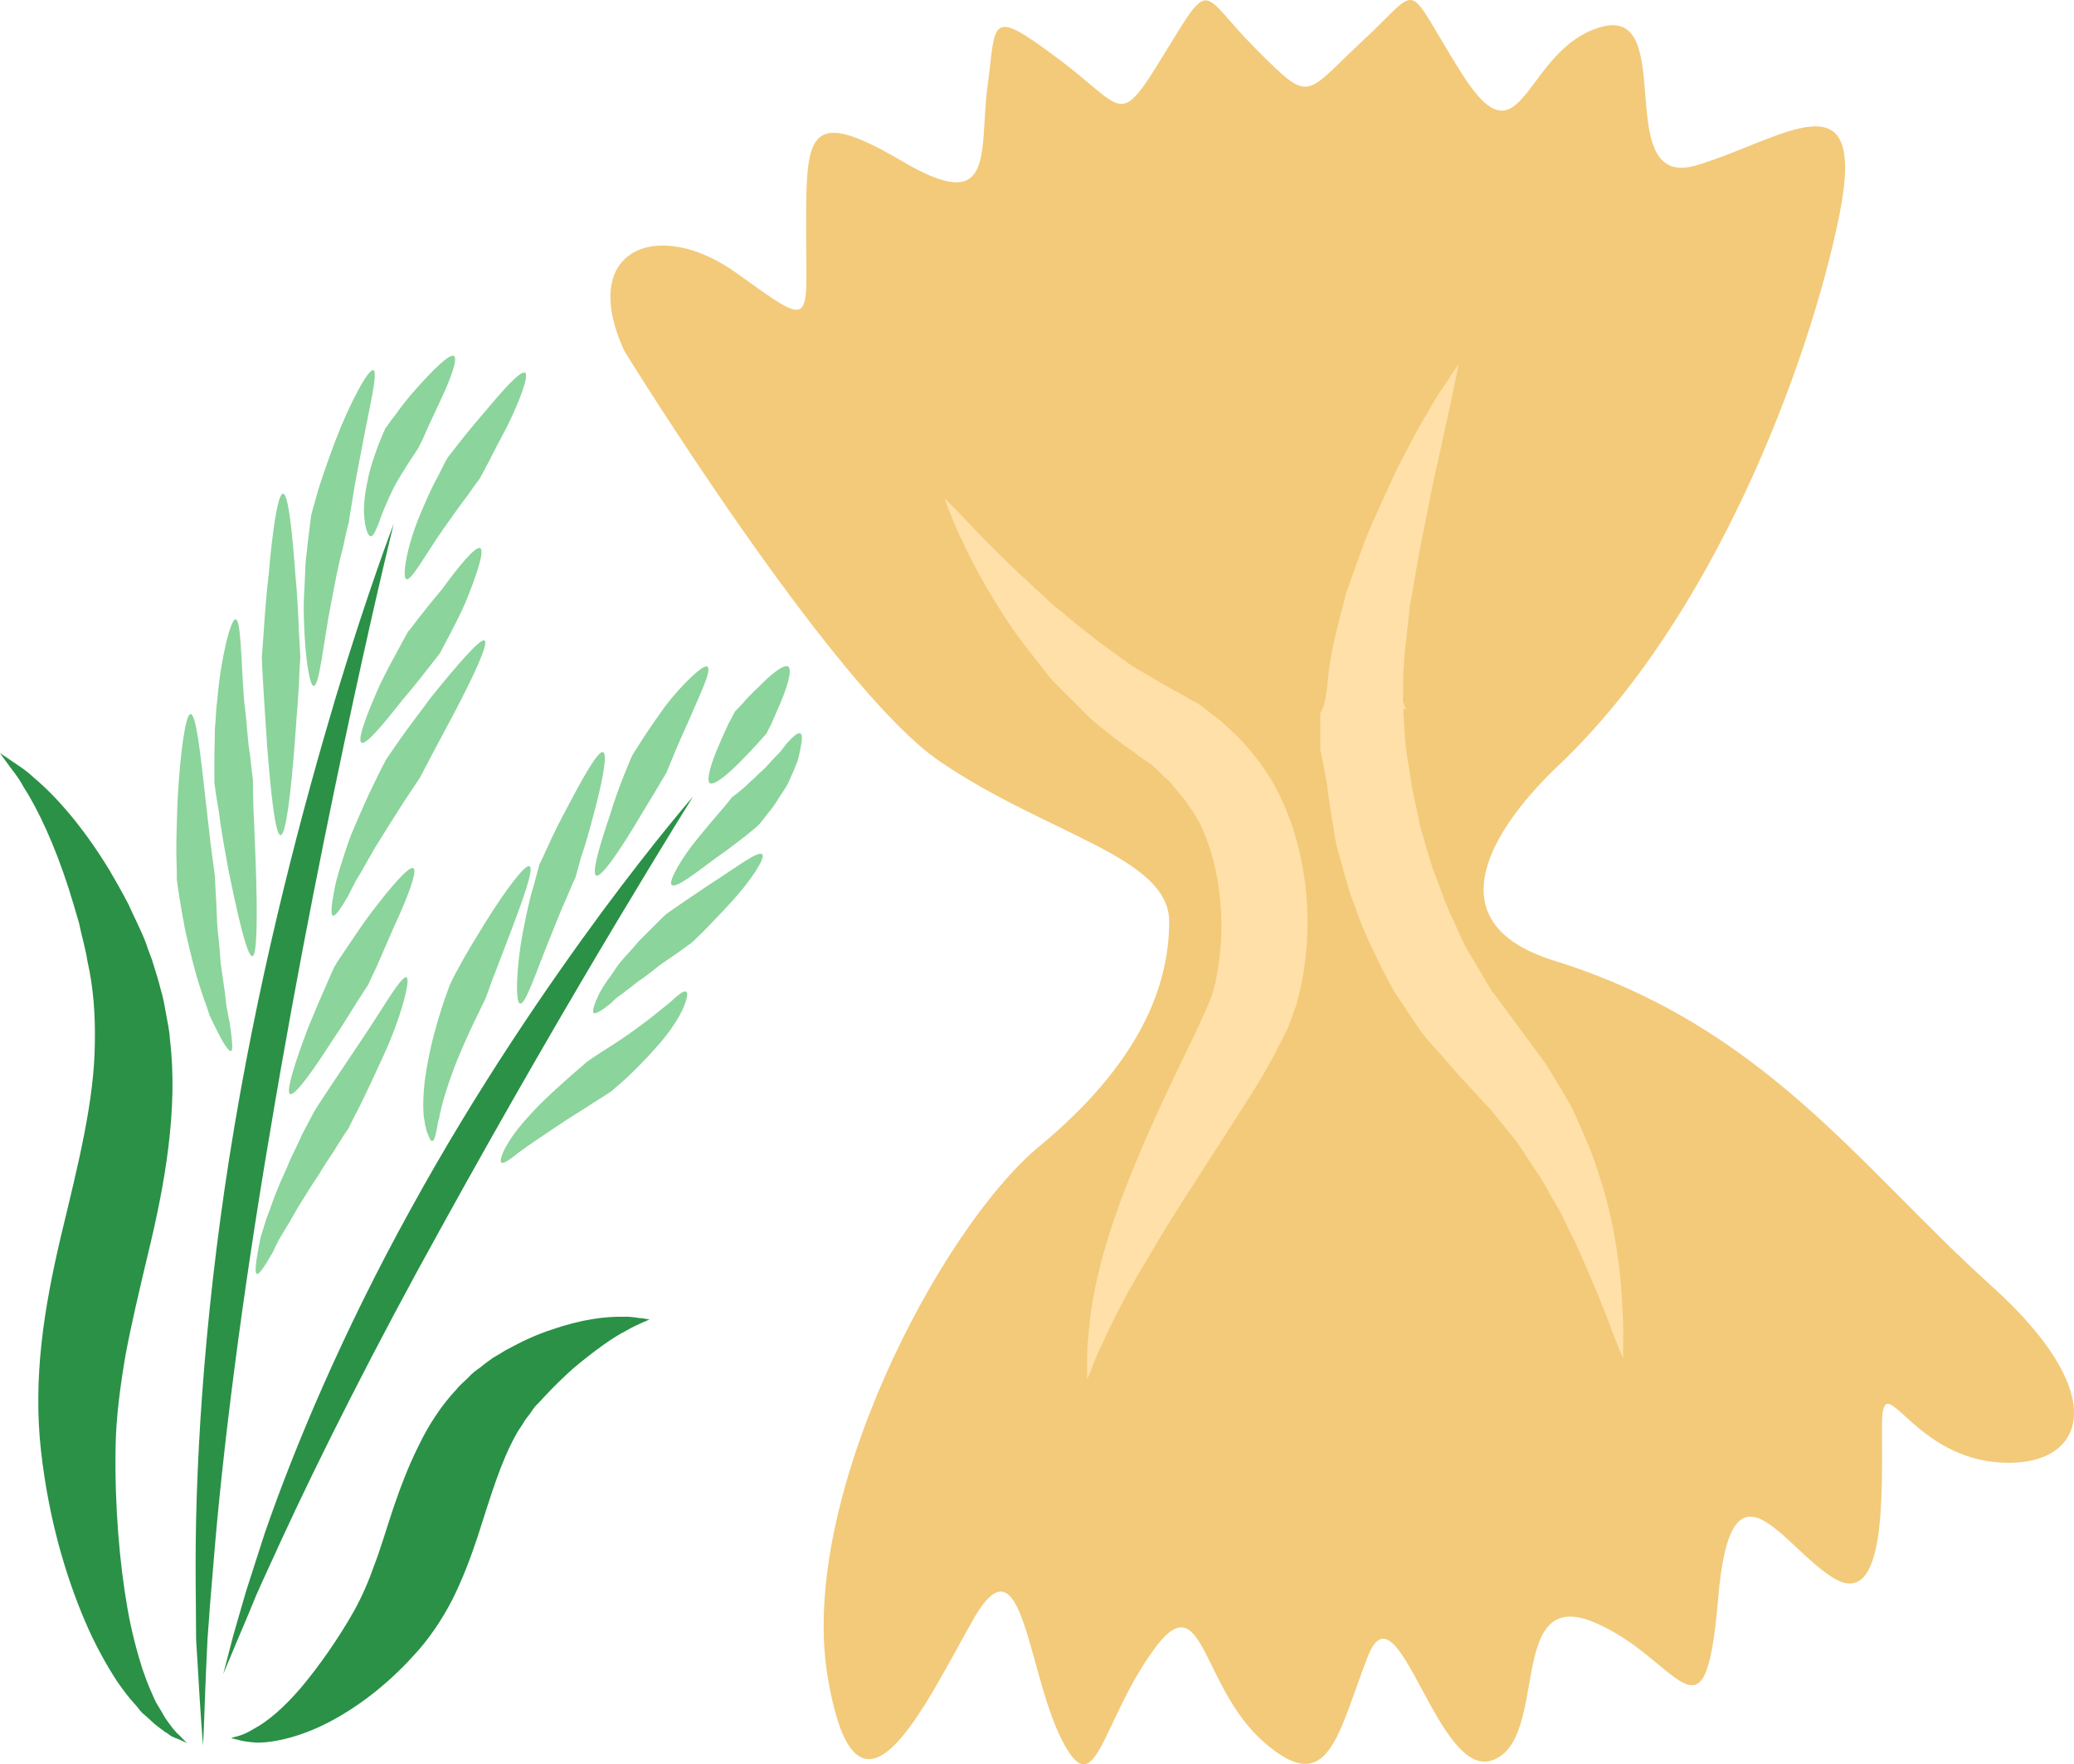 <?xml version="1.0" encoding="UTF-8" standalone="no"?>
<svg
   xmlns:dc="http://purl.org/dc/elements/1.1/"
   xmlns:cc="http://creativecommons.org/ns#"
   xmlns:rdf="http://www.w3.org/1999/02/22-rdf-syntax-ns#"
   xmlns:svg="http://www.w3.org/2000/svg"
   xmlns="http://www.w3.org/2000/svg"
   id="svg59"
   viewBox="0 0 4198.783 3571.305"
   style="clip-rule:evenodd;fill-rule:evenodd;image-rendering:optimizeQuality;shape-rendering:geometricPrecision;text-rendering:geometricPrecision"
   version="1.1"
   height="35.713mm"
   width="41.988mm"
   xml:space="preserve">
 <defs
   id="defs4">
  <style
   id="style2"
   type="text/css">
   <![CDATA[
    .fil2 {fill:#2A9147;fill-rule:nonzero}
    .fil3 {fill:#8BD49B;fill-rule:nonzero}
    .fil0 {fill:#F2CA79;fill-rule:nonzero}
    .fil1 {fill:#FFE0A9;fill-rule:nonzero}
   ]]>
  </style>
 </defs>
 <g
   transform="translate(-9007,-12626.559)"
   id="Vrstva_x0020_1">
  <g
   id="_569161832">
   <path
   style="fill:#f2ca79;fill-rule:nonzero"
   id="path7"
   d="m 10271,13337 c 0,0 421,683 639,831 219,149 464,193 464,324 0,132 -61,288 -263,455 -201,167 -490,717 -428,1076 61,358 201,44 297,-123 97,-165 106,105 175,245 70,140 79,-26 184,-174 105,-149 96,69 228,183 131,114 148,-18 209,-174 61,-158 141,254 254,209 114,-44 27,-349 201,-280 175,71 227,272 254,-43 26,-315 131,-106 236,-44 105,61 96,-175 96,-307 0,-131 53,53 228,71 175,18 254,-123 -9,-359 -262,-236 -458,-524 -883,-656 -254,-79 -115,-277 8,-394 315,-297 508,-813 569,-1111 61,-297 -114,-157 -288,-105 -176,53 -36,-323 -193,-280 -158,44 -158,289 -281,97 -122,-193 -78,-184 -200,-71 -123,114 -105,132 -219,18 -114,-114 -87,-149 -184,9 -96,157 -78,113 -219,9 -140,-105 -122,-71 -140,60 -17,132 18,263 -174,149 -193,-113 -193,-52 -193,140 0,193 18,201 -140,88 -157,-114 -324,-52 -228,157 z"
   class="fil0" />
   <path
   style="fill:#ffe0a9;fill-rule:nonzero"
   id="path9"
   d="m 10919,13635 c 0,0 24,23 64,66 19,21 46,46 74,74 14,14 30,27 46,43 17,14 32,32 52,46 19,16 38,32 58,47 19,16 41,31 63,47 21,17 45,29 68,43 25,15 52,29 79,45 l 10,5 12,9 23,18 c 17,12 29,26 44,39 27,28 51,58 71,92 39,68 60,145 68,221 7,77 2,151 -18,224 l -2,8 -2,6 -1,1 -1,3 -4,12 -4,11 -6,15 c -5,9 -9,19 -14,28 l -12,23 c -15,29 -32,57 -49,84 -67,106 -130,200 -181,284 -24,41 -47,79 -67,114 -18,35 -35,66 -46,92 -13,27 -22,47 -27,62 -6,14 -9,22 -9,22 0,0 0,-8 0,-24 0,-16 -1,-39 3,-69 2,-30 7,-66 16,-106 9,-41 22,-87 39,-135 33,-96 82,-204 136,-316 13,-27 27,-55 39,-82 l 9,-20 7,-17 3,-8 3,-10 3,-12 1,-3 1,-1 v -1 c -3,9 -1,2 -1,4 l 1,-5 c 11,-53 15,-112 9,-167 -5,-56 -19,-109 -42,-156 -13,-22 -27,-44 -44,-63 -8,-9 -16,-21 -25,-27 -4,-4 -8,-8 -12,-12 -3,-2 -4,-4 -7,-7 l -8,-7 -19,-13 -10,-7 -2,-2 v 0 c 1,1 -4,-3 3,2 l -2,-1 -5,-4 c -13,-9 -27,-19 -40,-29 -26,-21 -51,-39 -71,-62 -22,-22 -43,-41 -62,-63 -17,-22 -34,-43 -50,-64 -31,-40 -56,-81 -77,-117 -21,-36 -37,-67 -49,-94 -14,-27 -21,-49 -28,-64 -5,-14 -8,-22 -8,-22 z"
   class="fil1" />
   <path
   style="fill:#ffe0a9;fill-rule:nonzero"
   id="path11"
   d="m 11960,13364 c 0,0 -7,34 -19,92 -7,29 -14,65 -23,105 -10,40 -18,86 -28,135 -11,49 -18,102 -29,158 -5,55 -15,114 -13,170 l -1,22 4,11 4,5 v 1 c 0,1 -4,-5 -4,-2 l -2,1 -1,3 c 1,17 2,33 3,49 l 2,25 3,21 c 3,15 5,30 7,44 4,30 13,61 18,91 9,30 17,61 27,91 11,28 21,58 33,86 14,28 24,56 40,83 16,25 30,53 46,77 19,25 37,50 55,74 18,26 38,51 55,75 18,29 36,59 52,87 13,27 24,55 36,82 11,27 19,55 27,79 15,52 25,100 30,142 7,42 8,80 10,109 2,31 1,55 1,71 0,16 0,25 0,25 0,0 -14,-32 -35,-89 -11,-27 -24,-60 -41,-98 -8,-19 -16,-39 -26,-58 -11,-20 -19,-42 -32,-63 -13,-21 -24,-44 -38,-65 -15,-21 -29,-45 -44,-66 -17,-21 -34,-42 -51,-63 -21,-22 -42,-46 -64,-69 -10,-12 -21,-24 -32,-37 -11,-12 -23,-26 -35,-39 -22,-28 -41,-59 -62,-90 -18,-30 -34,-64 -50,-97 -16,-32 -28,-67 -41,-102 -11,-35 -20,-70 -30,-105 -6,-37 -12,-71 -17,-108 -1,-18 -7,-37 -9,-55 l -6,-27 v -25 -49 l 4,-9 3,-7 3,-13 4,-25 c 5,-72 24,-133 39,-192 21,-57 38,-112 61,-159 10,-23 21,-46 31,-68 9,-21 20,-41 30,-60 18,-37 38,-69 53,-95 15,-26 30,-45 38,-59 9,-13 14,-20 14,-20 z"
   class="fil1" />
  </g>
 </g>
 <g
   transform="translate(-9007,-12626.559)"
   id="Vrstva_x0020_1_0">
  <path
   style="fill:#2a9147;fill-rule:nonzero"
   id="path16"
   d="m 9418,16160 c 0,0 -3,-35 -7,-99 -2,-31 -4,-71 -7,-116 0,-45 -1,-97 -1,-153 0,-229 21,-545 79,-888 58,-344 140,-649 205,-867 66,-218 117,-350 117,-350 0,0 -34,137 -82,359 -48,222 -111,529 -168,870 -58,341 -97,651 -115,877 -5,56 -9,108 -12,153 -2,45 -4,84 -5,115 -2,64 -4,99 -4,99 z"
   class="fil2" />
  <path
   style="fill:#2a9147;fill-rule:nonzero"
   id="path18"
   d="m 9459,16015 c 0,0 7,-27 20,-77 7,-25 16,-55 26,-90 11,-35 24,-74 38,-118 60,-174 159,-409 295,-655 135,-246 279,-455 388,-603 109,-147 184,-233 184,-233 0,0 -60,96 -154,253 -94,157 -221,375 -355,618 -135,243 -248,468 -324,633 -19,42 -37,80 -51,112 -14,34 -26,63 -36,86 -20,48 -31,74 -31,74 z"
   class="fil2" />
  <path
   style="fill:#2a9147;fill-rule:nonzero"
   id="path20"
   d="m 9007,14151 c 0,0 6,4 18,12 12,9 31,19 52,39 43,36 98,98 151,185 13,22 26,45 39,70 11,25 25,51 36,80 4,14 11,28 15,43 5,16 10,32 14,48 5,16 8,33 11,50 3,17 7,34 8,52 17,141 -10,294 -45,437 -17,72 -33,139 -45,203 -11,65 -19,126 -20,185 -2,122 8,235 24,327 8,46 19,87 30,122 6,17 12,34 19,49 3,7 6,14 9,20 4,6 7,12 11,18 6,12 13,21 19,29 3,4 6,8 9,11 3,4 6,6 9,9 9,10 15,15 15,15 0,0 -7,-3 -20,-9 -4,-1 -7,-3 -12,-5 -4,-2 -7,-6 -12,-8 -9,-7 -20,-14 -30,-24 -5,-5 -11,-10 -17,-15 -6,-6 -10,-13 -16,-19 -12,-13 -23,-28 -35,-45 -22,-34 -45,-75 -65,-122 -40,-94 -74,-210 -89,-345 -8,-69 -7,-144 1,-217 8,-74 23,-148 40,-220 35,-145 67,-272 68,-389 1,-58 -3,-112 -15,-165 -4,-26 -12,-52 -17,-77 -7,-24 -14,-48 -21,-70 -29,-90 -62,-160 -91,-205 -13,-24 -27,-39 -35,-51 -9,-12 -13,-18 -13,-18 z"
   class="fil2" />
  <path
   style="fill:#2a9147;fill-rule:nonzero"
   id="path22"
   d="m 10322,15297 c 0,0 -5,3 -13,6 -8,4 -19,8 -34,17 -28,14 -65,41 -107,76 -20,18 -42,39 -62,61 -5,6 -11,11 -16,17 -5,6 -8,12 -13,18 -5,6 -9,12 -13,19 -4,6 -9,13 -12,19 -31,55 -51,123 -78,207 -14,42 -30,85 -51,127 -21,41 -48,81 -78,113 -56,62 -117,107 -173,136 -56,29 -109,41 -144,41 -18,-1 -31,-3 -40,-6 -9,-2 -13,-3 -13,-3 0,0 4,-2 13,-4 8,-2 20,-7 33,-15 28,-15 61,-43 96,-84 35,-42 73,-95 107,-155 16,-29 29,-59 41,-93 13,-34 24,-72 38,-114 14,-41 30,-84 51,-126 20,-42 46,-82 77,-115 7,-9 16,-16 24,-24 7,-8 16,-15 25,-21 8,-7 17,-13 25,-19 9,-5 17,-10 25,-15 33,-18 65,-33 94,-42 60,-21 110,-27 145,-26 17,-1 30,3 39,3 9,2 14,2 14,2 z"
   class="fil2" />
  <path
   style="fill:#8bd49b;fill-rule:nonzero"
   id="path24"
   d="m 9393,14072 c 11,0 20,82 29,163 5,41 9,82 13,112 4,31 7,52 7,53 0,1 1,24 3,57 1,17 1,36 3,57 3,20 4,42 6,64 3,22 6,43 9,63 1,11 2,21 4,30 2,9 3,18 5,26 5,33 7,55 3,57 -5,2 -17,-17 -32,-48 -4,-8 -8,-16 -12,-25 -3,-9 -6,-19 -10,-29 -7,-20 -14,-42 -20,-64 -6,-22 -11,-44 -16,-65 -5,-21 -8,-41 -11,-57 -6,-35 -9,-58 -9,-59 0,-2 0,-23 -1,-55 0,-32 1,-74 3,-115 5,-83 15,-165 26,-165 z"
   class="fil3" />
  <path
   style="fill:#8bd49b;fill-rule:nonzero"
   id="path26"
   d="m 9484,13880 c 11,2 11,82 17,163 2,20 5,40 6,58 2,19 3,37 6,52 3,31 6,51 6,52 0,1 0,24 1,57 2,34 3,78 5,122 3,89 3,177 -7,178 -11,1 -30,-84 -48,-172 -8,-43 -16,-87 -20,-121 -6,-34 -9,-57 -9,-58 0,-1 0,-23 0,-54 0,-16 1,-34 1,-54 2,-20 2,-40 5,-61 7,-83 27,-163 37,-162 z"
   class="fil3" />
  <path
   style="fill:#8bd49b;fill-rule:nonzero"
   id="path28"
   d="m 9580,13626 c 11,0 19,82 25,164 4,41 6,83 7,114 2,31 3,52 3,54 0,1 -2,24 -3,58 -2,34 -6,79 -9,123 -7,90 -17,178 -28,178 -11,0 -20,-89 -27,-178 -3,-44 -6,-89 -8,-123 -2,-34 -3,-57 -3,-58 0,-2 2,-23 4,-54 2,-32 5,-73 10,-115 7,-82 18,-164 29,-163 z"
   class="fil3" />
  <path
   style="fill:#8bd49b;fill-rule:nonzero"
   id="path30"
   d="m 9763,13376 c 10,4 -9,79 -23,155 -7,38 -15,75 -19,104 -5,29 -8,49 -8,50 0,0 -2,6 -4,15 -2,9 -5,22 -8,37 -9,31 -16,71 -24,112 -16,82 -23,165 -35,166 -10,0 -21,-85 -20,-171 1,-21 2,-43 3,-63 0,-20 4,-40 5,-56 2,-16 4,-30 5,-40 1,-9 2,-15 2,-15 0,-2 6,-22 14,-51 9,-29 22,-66 36,-103 29,-75 66,-144 76,-140 z"
   class="fil3" />
  <path
   style="fill:#8bd49b;fill-rule:nonzero"
   id="path32"
   d="m 9926,13347 c 9,6 -9,52 -30,96 -10,22 -21,44 -28,61 -7,16 -13,27 -13,27 0,1 -7,12 -18,28 -10,16 -24,37 -35,59 -11,23 -21,46 -27,64 -7,18 -12,30 -17,30 -5,1 -11,-13 -13,-34 -3,-21 0,-50 6,-77 5,-28 15,-54 22,-74 8,-20 14,-33 14,-33 1,-1 8,-12 20,-27 11,-16 26,-35 43,-54 33,-37 67,-71 76,-66 z"
   class="fil3" />
  <path
   style="fill:#8bd49b;fill-rule:nonzero"
   id="path34"
   d="m 9830,14605 c 9,4 -12,83 -46,157 -17,37 -34,74 -48,102 -14,27 -23,45 -23,46 -1,1 -14,20 -31,48 -9,13 -20,30 -30,47 -11,16 -23,35 -34,53 -12,18 -21,37 -32,54 -5,8 -10,17 -15,25 -4,8 -8,16 -11,23 -16,28 -28,47 -33,45 -5,-1 -2,-23 4,-56 2,-8 3,-17 6,-26 3,-9 6,-19 9,-29 8,-19 14,-40 23,-61 8,-20 18,-40 26,-60 9,-19 17,-35 24,-51 16,-30 26,-50 27,-50 1,-3 45,-69 90,-136 45,-66 83,-135 94,-131 z"
   class="fil3" />
  <path
   style="fill:#8bd49b;fill-rule:nonzero"
   id="path36"
   d="m 9844,14384 c 9,6 -14,64 -40,120 -12,28 -25,57 -34,78 -10,21 -17,36 -17,37 -1,1 -10,15 -24,37 -13,21 -31,50 -50,78 -36,56 -75,112 -85,107 -9,-5 12,-69 36,-132 13,-32 26,-63 37,-87 10,-24 17,-39 18,-40 0,-1 9,-15 22,-34 14,-20 31,-47 50,-72 38,-50 78,-98 87,-92 z"
   class="fil3" />
  <path
   style="fill:#8bd49b;fill-rule:nonzero"
   id="path38"
   d="m 9988,13923 c 9,6 -24,75 -59,142 -36,67 -71,134 -72,136 -1,2 -13,19 -30,45 -17,26 -38,60 -60,95 -10,17 -20,35 -29,51 -5,8 -10,16 -14,24 -4,8 -8,15 -11,22 -15,26 -27,44 -32,42 -5,-1 -3,-22 3,-53 2,-8 3,-16 6,-25 2,-8 5,-18 8,-27 6,-18 12,-39 20,-59 16,-38 33,-77 47,-105 14,-29 24,-48 25,-49 1,-1 12,-18 29,-42 17,-24 40,-54 63,-85 48,-59 97,-117 106,-112 z"
   class="fil3" />
  <path
   style="fill:#8bd49b;fill-rule:nonzero"
   id="path40"
   d="m 9979,13736 c 10,5 -8,57 -30,111 -11,25 -24,50 -34,69 -10,18 -16,31 -17,32 0,1 -10,13 -24,31 -14,18 -32,41 -52,64 -36,46 -74,92 -83,87 -10,-5 12,-61 37,-117 13,-27 27,-53 38,-73 11,-21 19,-34 19,-35 1,0 10,-12 22,-28 13,-16 30,-38 48,-59 31,-43 66,-86 76,-82 z"
   class="fil3" />
  <path
   style="fill:#8bd49b;fill-rule:nonzero"
   id="path42"
   d="m 10070,13381 c 9,5 -12,60 -38,112 -14,26 -27,51 -37,71 -10,19 -17,32 -18,33 0,0 -10,13 -23,32 -15,19 -32,44 -50,69 -35,50 -64,104 -74,101 -10,-3 1,-67 26,-127 12,-29 25,-59 37,-80 11,-22 18,-36 19,-37 0,-1 10,-13 23,-30 14,-18 32,-40 51,-62 37,-44 74,-87 84,-82 z"
   class="fil3" />
  <path
   style="fill:#8bd49b;fill-rule:nonzero"
   id="path44"
   d="m 10079,14380 c 10,4 -15,72 -40,138 -13,33 -25,66 -35,91 -9,25 -15,42 -16,43 -1,1 -9,19 -22,45 -12,26 -28,60 -41,95 -13,35 -24,70 -29,98 -2,6 -3,13 -4,18 -1,6 -2,10 -3,15 -2,8 -4,13 -7,13 -2,1 -5,-3 -8,-12 -2,-4 -4,-9 -5,-15 -2,-6 -2,-13 -4,-21 -3,-30 0,-71 8,-111 7,-39 18,-78 27,-106 9,-29 17,-48 17,-49 0,-1 8,-18 22,-43 13,-24 32,-55 51,-86 38,-61 80,-118 89,-113 z"
   class="fil3" />
  <path
   style="fill:#8bd49b;fill-rule:nonzero"
   id="path46"
   d="m 10228,14149 c 10,4 -3,67 -20,129 -8,31 -17,62 -25,85 -6,23 -11,39 -11,40 -1,1 -8,17 -18,41 -11,24 -23,55 -36,87 -26,64 -47,129 -58,127 -10,-1 -8,-72 5,-142 7,-35 14,-70 22,-95 7,-26 12,-44 12,-45 1,-1 8,-16 18,-38 10,-23 25,-52 40,-80 30,-57 61,-113 71,-109 z"
   class="fil3" />
  <path
   style="fill:#8bd49b;fill-rule:nonzero"
   id="path48"
   d="m 10439,13976 c 10,7 -16,58 -38,110 -11,25 -23,51 -31,71 -8,20 -14,34 -14,34 -1,2 -33,55 -65,108 -32,53 -67,104 -77,100 -10,-5 8,-64 28,-123 9,-30 20,-60 29,-82 9,-22 15,-37 16,-38 0,-1 8,-13 20,-32 12,-19 29,-43 46,-67 36,-47 79,-87 86,-81 z"
   class="fil3" />
  <path
   style="fill:#8bd49b;fill-rule:nonzero"
   id="path50"
   d="m 10603,13976 c 8,7 -2,40 -15,71 -7,16 -14,32 -19,44 -6,11 -10,20 -10,20 0,0 -6,7 -16,18 -9,10 -22,24 -35,37 -26,27 -55,51 -64,46 -8,-6 3,-42 18,-76 7,-17 15,-34 21,-47 7,-12 11,-21 11,-21 1,-1 7,-8 16,-17 8,-10 20,-22 33,-34 24,-25 51,-47 60,-41 z"
   class="fil3" />
  <path
   style="fill:#8bd49b;fill-rule:nonzero"
   id="path52"
   d="m 10396,14634 c 5,3 1,19 -9,40 -11,22 -30,49 -51,72 -21,24 -44,47 -61,63 -18,16 -30,26 -31,27 0,0 -15,10 -36,23 -21,14 -50,31 -76,49 -27,18 -54,36 -73,50 -19,15 -32,25 -37,22 -4,-3 1,-20 15,-42 13,-22 36,-48 60,-73 24,-24 49,-46 68,-63 19,-16 32,-28 33,-28 1,-1 14,-10 33,-22 19,-12 44,-28 68,-46 24,-17 46,-36 64,-50 16,-15 28,-25 33,-22 z"
   class="fil3" />
  <path
   style="fill:#8bd49b;fill-rule:nonzero"
   id="path54"
   d="m 10550,14356 c 8,6 -24,55 -63,97 -19,21 -39,41 -54,57 -15,15 -26,25 -26,25 -1,1 -14,10 -32,23 -10,7 -21,14 -32,22 -11,9 -23,18 -35,27 -13,8 -23,18 -35,26 -5,5 -11,8 -16,12 -5,4 -9,8 -13,12 -17,14 -31,23 -35,20 -4,-2 1,-18 11,-39 3,-5 6,-11 10,-17 4,-6 7,-11 12,-17 8,-12 17,-26 27,-37 11,-12 22,-24 31,-35 10,-10 20,-20 28,-28 17,-17 28,-28 29,-28 1,-1 13,-9 30,-21 18,-12 41,-28 64,-43 47,-30 91,-64 99,-56 z"
   class="fil3" />
  <path
   style="fill:#8bd49b;fill-rule:nonzero"
   id="path56"
   d="m 10627,14111 c 5,2 4,14 0,33 -2,10 -4,22 -9,32 -4,11 -10,23 -15,35 -6,12 -14,22 -20,32 -6,10 -13,20 -19,27 -12,15 -20,26 -21,26 0,1 -11,10 -27,23 -16,12 -36,28 -58,43 -42,31 -82,63 -91,56 -8,-6 19,-54 53,-95 17,-21 34,-41 47,-56 6,-7 12,-14 15,-18 4,-5 6,-7 6,-8 1,0 10,-8 24,-19 7,-6 13,-13 22,-20 7,-8 16,-15 24,-23 8,-9 15,-17 23,-25 8,-7 13,-16 19,-23 12,-13 22,-22 27,-20 z"
   class="fil3" />
 </g>
</svg>